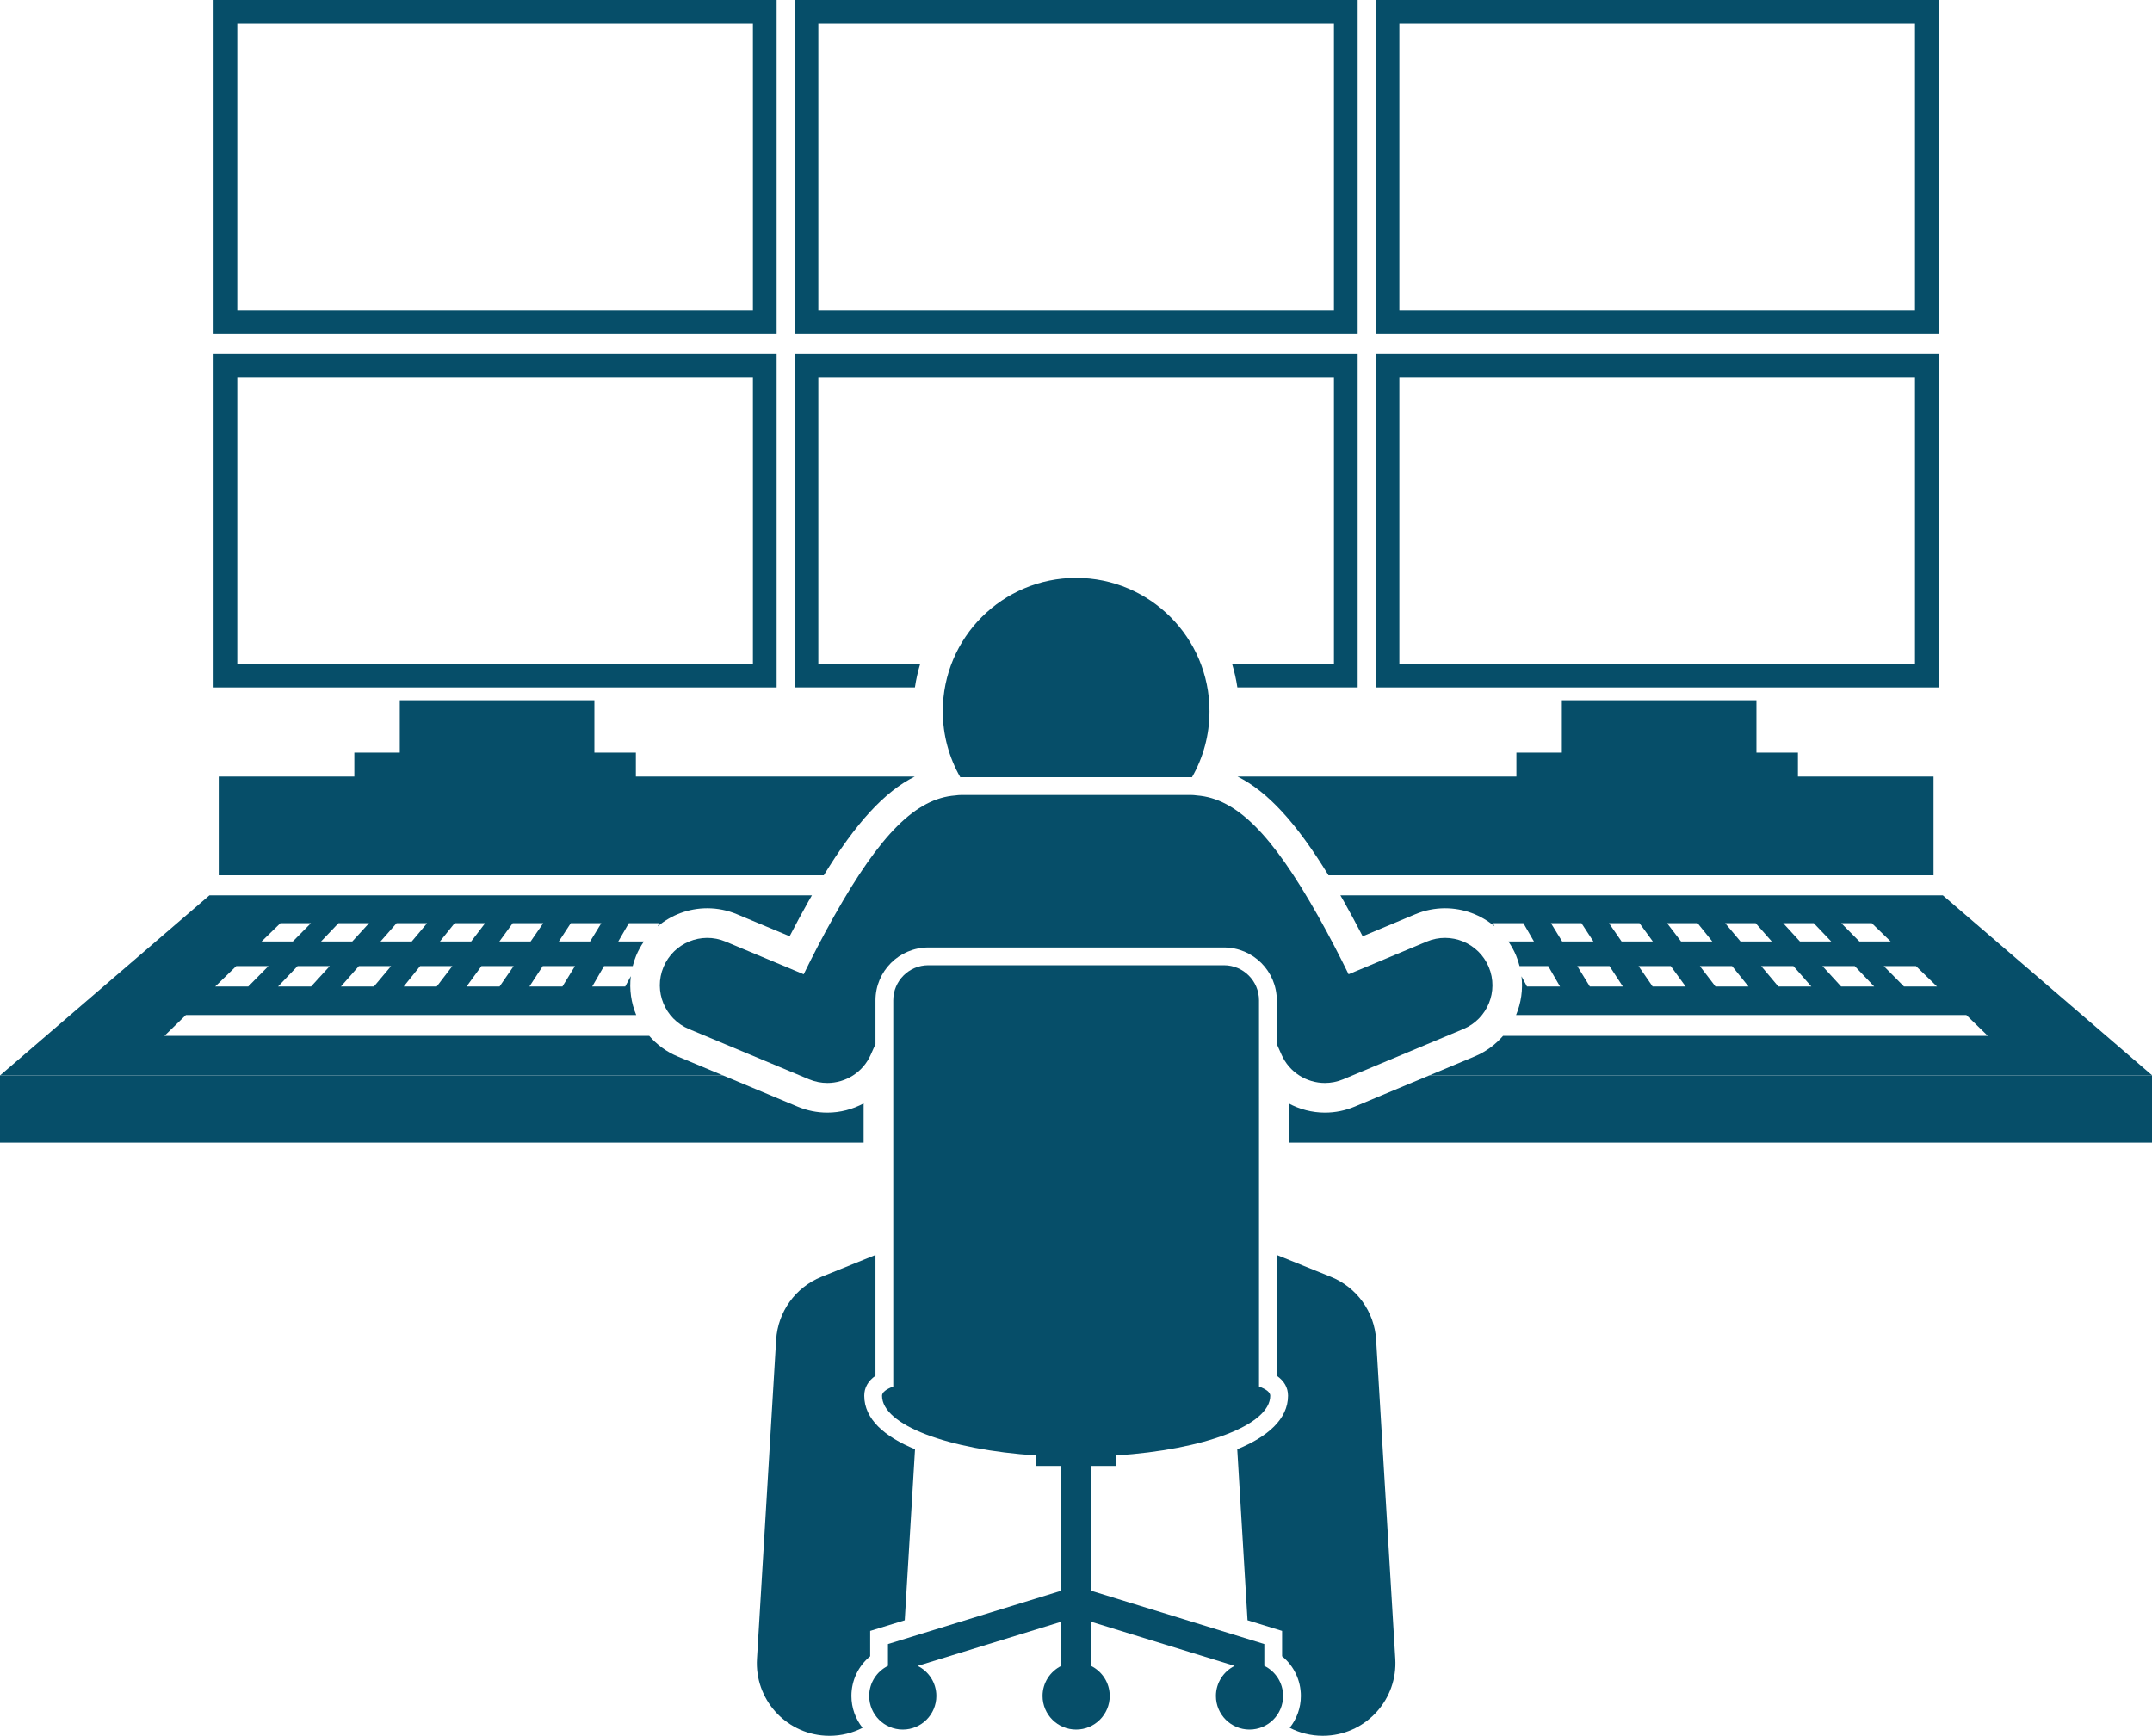 <?xml version="1.0" encoding="UTF-8" standalone="no"?><svg xmlns="http://www.w3.org/2000/svg" xmlns:xlink="http://www.w3.org/1999/xlink" fill="#064e69" height="292.9" preserveAspectRatio="xMidYMid meet" version="1" viewBox="0.0 0.0 363.1 292.9" width="363.1" zoomAndPan="magnify"><g id="change1_1"><path d="M139.595,187.751c-1.724,0-3.408-0.339-5.009-1.007l-12.579-5.261H0v11.333h145.716v-6.617 C143.867,187.189,141.78,187.751,139.595,187.751z"/><path d="M223.551,187.751c-2.185,0-4.273-0.564-6.123-1.553v6.618h145.717v-11.333H241.137l-12.574,5.259 C226.959,187.413,225.275,187.751,223.551,187.751z"/><path d="M229.917,157.995l8.882-3.716c1.601-0.67,3.287-1.009,5.013-1.009c3.133,0,6.065,1.119,8.358,3.044 l-0.286-0.53h0h5.149l1.787,3.089h-4.318c0.509,0.737,0.952,1.531,1.307,2.381 c0.244,0.583,0.426,1.176,0.58,1.771h4.832l1.993,3.446h-5.571h-0l-0.926-1.719 c0.264,2.249-0.066,4.497-0.917,6.532h75.972l3.622,3.52h-81.791c-1.268,1.46-2.869,2.666-4.77,3.461 l-7.694,3.218h122.007l-35.336-30.394h-101.652c0.192,0.335,0.38,0.65,0.574,0.994 C227.78,153.943,228.845,155.921,229.917,157.995z M268.246,166.471h-0l-2.116-3.446h0h5.435l2.252,3.446 H268.246z M278.841,166.471L278.841,166.471l-2.375-3.446h0h5.435l2.511,3.446H278.841z M289.445,166.471 l-2.634-3.446h0h5.435l2.769,3.446H289.445z M300.049,166.471L300.049,166.471l-2.892-3.446h0h5.435 l3.028,3.446H300.049z M310.644,166.471L310.644,166.471l-3.151-3.446h0h5.444l3.287,3.446H310.644z M326.819,166.471h-5.571h-0l-3.41-3.446h5.435L326.819,166.471z M315.822,155.784l3.179,3.089h-5.271 l-3.057-3.089H315.822z M300.872,155.784h5.158l2.947,3.089h-5.28h-0L300.872,155.784L300.872,155.784z M291.079,155.784h5.149l2.715,3.089h-5.271h-0L291.079,155.784L291.079,155.784z M281.278,155.784h5.149 l2.483,3.089h-5.271h-0L281.278,155.784L281.278,155.784z M271.477,155.784h5.149l2.251,3.089h-5.271h-0 l-2.129-3.089H271.477z M261.684,155.784h5.149l2.019,3.089h-5.271h-0l-1.897-3.089H261.684z"/><path d="M109.543,174.804H27.743l3.622-3.52h75.981c-0.854-2.042-1.182-4.298-0.913-6.556l-0.939,1.743h-5.571 h-0l1.993-3.446h0h4.841c0.154-0.594,0.335-1.186,0.579-1.769c0.356-0.851,0.799-1.645,1.309-2.383h-4.328 h-0l1.787-3.089h0h5.149l-0.294,0.546c2.295-1.935,5.235-3.06,8.375-3.06 c1.726,0,3.411,0.339,5.011,1.008l8.885,3.717c1.069-2.07,2.135-4.048,3.186-5.912 c0.194-0.343,0.382-0.659,0.574-0.994H35.336L0,181.483h122.006l-7.692-3.217 C112.413,177.471,110.811,176.264,109.543,174.804z M52.492,166.471h-5.571h-0l3.287-3.446h0h5.435 L52.492,166.471z M57.526,166.471l3.028-3.446h5.435l-2.892,3.446H57.526z M68.12,166.471l2.77-3.446h5.435 l-2.634,3.446H68.12z M84.295,166.471h-5.571h-0l2.511-3.446h0h5.435L84.295,166.471z M89.328,166.471 L89.328,166.471l2.252-3.446h0h5.435l-2.116,3.446H89.328z M96.311,155.784h0h5.149l-1.897,3.089h-5.271 h-0L96.311,155.784z M86.511,155.784L86.511,155.784h5.149l-2.129,3.089h-5.271L86.511,155.784z M76.71,155.784h5.149l-2.361,3.089h-5.271L76.71,155.784z M66.917,155.784h5.149l-2.593,3.089h-5.271 L66.917,155.784z M57.115,155.784L57.115,155.784h5.149l-2.825,3.089h-5.271h-0L57.115,155.784z M47.315,155.784h5.149l-3.057,3.089h-5.271L47.315,155.784z M39.864,163.025h5.435l-3.41,3.446h-5.571 L39.864,163.025z"/><path d="M224.155,147.71h102.084V131.043h-22.881v-4.04h-7v-8.833h-32.833v8.833h-7.667v4.04h-47.06 C213.903,133.582,218.747,138.889,224.155,147.71z"/><path d="M154.347,131.043h-47.059v-4.04h-7v-8.833H67.454v8.833h-7.667v4.04H36.906v16.667h102.085 C144.398,138.889,149.243,133.582,154.347,131.043z"/><path d="M138.073,112.003v-48.334h87v48.334h-17.195c0.396,1.296,0.698,2.631,0.899,4h20.296V59.67h-95v56.333 h20.297c0.201-1.368,0.503-2.704,0.899-4H138.073z"/><path d="M131.037,59.67h-95v56.333h95V59.67z M127.037,112.003h-87v-48.334h87V112.003z"/><path d="M327.108,59.67h-95v56.333h95V59.67z M323.108,112.003h-87v-48.334h87V112.003z"/><path d="M134.073,56.333h95V0h-95V56.333z M138.073,4h87v48.334h-87V4z"/><path d="M131.037,0h-95v56.333h95V0z M127.037,52.334h-87V4h87V52.334z"/><path d="M327.108,0h-95v56.333h95V0z M323.108,52.334h-87V4h87V52.334z"/><path d="M159.073,120.02c0,4.054,1.077,7.853,2.953,11.138c0.076-0.002,0.155-0.008,0.229-0.008h38.635 c0.075,0,0.154,0.006,0.23,0.008c1.876-3.285,2.953-7.085,2.953-11.138c0-12.426-10.072-22.5-22.5-22.5 C169.147,97.52,159.073,107.594,159.073,120.02z"/><path d="M224.554,215.466l-9.125-3.69v20.384c1.259,0.885,1.895,2.012,1.895,3.365c0,3.963-3.446,6.923-8.568,9.033 l1.734,28.859l5.834,1.795v4.283c1.988,1.622,3.166,4.05,3.166,6.695c0,2.03-0.707,3.896-1.88,5.374 c1.679,0.863,3.577,1.348,5.575,1.347c0.247,0,0.496-0.007,0.746-0.022c6.754-0.405,11.899-6.209,11.493-12.962 l-3.234-53.841C231.907,221.371,228.935,217.238,224.554,215.466z"/><path d="M246.902,173.653c4.076-1.705,5.998-6.392,4.294-10.468c-1.706-4.076-6.393-5.998-10.468-4.294 l-13.185,5.516c-1.416-2.892-3.194-6.368-5.168-9.869c-7.79-13.818-13.784-19.802-20.42-20.306 c-0.35-0.049-0.703-0.082-1.065-0.082h-38.635c-0.362,0-0.716,0.033-1.065,0.082 c-6.636,0.503-12.631,6.487-20.42,20.306c-1.974,3.501-3.753,6.979-5.168,9.869l-13.185-5.516 c-4.076-1.703-8.762,0.218-10.468,4.294c-1.704,4.076,0.218,8.763,4.294,10.468l20.27,8.477 c1.008,0.421,2.054,0.621,3.082,0.621c3.088,0,6.026-1.799,7.337-4.803c0.257-0.589,0.52-1.177,0.785-1.764 v-7.38c0-4.917,4-8.917,8.917-8.917h49.878c4.917,0,8.917,4,8.917,8.917v7.379c0.265,0.588,0.528,1.176,0.785,1.765 c1.312,3.004,4.249,4.803,7.337,4.803c1.028,0,2.074-0.2,3.082-0.621L246.902,173.653z"/><path d="M143.656,286.192c0-2.647,1.178-5.074,3.167-6.696v-4.282l5.832-1.795l1.734-28.86 c-5.121-2.11-8.566-5.07-8.566-9.033c0-1.353,0.635-2.481,1.894-3.365v-20.384l-9.125,3.69 c-4.381,1.772-7.353,5.904-7.636,10.622l-3.234,53.841c-0.406,6.753,4.739,12.557,11.493,12.962 c0.25,0.016,0.498,0.022,0.746,0.022c1.998,0,3.896-0.485,5.575-1.348 C144.363,290.087,143.656,288.222,143.656,286.192z"/><path d="M212.429,168.804c0-3.268-2.649-5.917-5.917-5.917h-49.878c-3.268,0-5.917,2.649-5.917,5.917v65.167 c-1.211,0.46-1.894,0.978-1.894,1.555c0,4.961,11.151,9.102,26,10.08v1.77h4.25v21.054l-29.25,9v3.684 c-1.874,0.924-3.167,2.849-3.167,5.079c0,3.13,2.537,5.667,5.667,5.667c3.129,0,5.666-2.537,5.666-5.667 c0-2.226-1.286-4.146-3.154-5.073l24.238-7.458v7.452c-1.874,0.924-3.167,2.849-3.167,5.079 c0,3.13,2.537,5.667,5.667,5.667c3.129,0,5.666-2.537,5.666-5.667c0-2.231-1.292-4.154-3.166-5.079v-7.452l24.237,7.458 c-1.867,0.927-3.154,2.848-3.154,5.073c0,3.13,2.537,5.667,5.667,5.667c3.129,0,5.666-2.537,5.666-5.667 c0-2.231-1.292-4.154-3.166-5.079v-3.684l-29.25-9v-21.054h4.25v-1.77c14.848-0.979,26-5.119,26-10.08 c0-0.577-0.684-1.095-1.895-1.555V168.804z"/></g></svg>